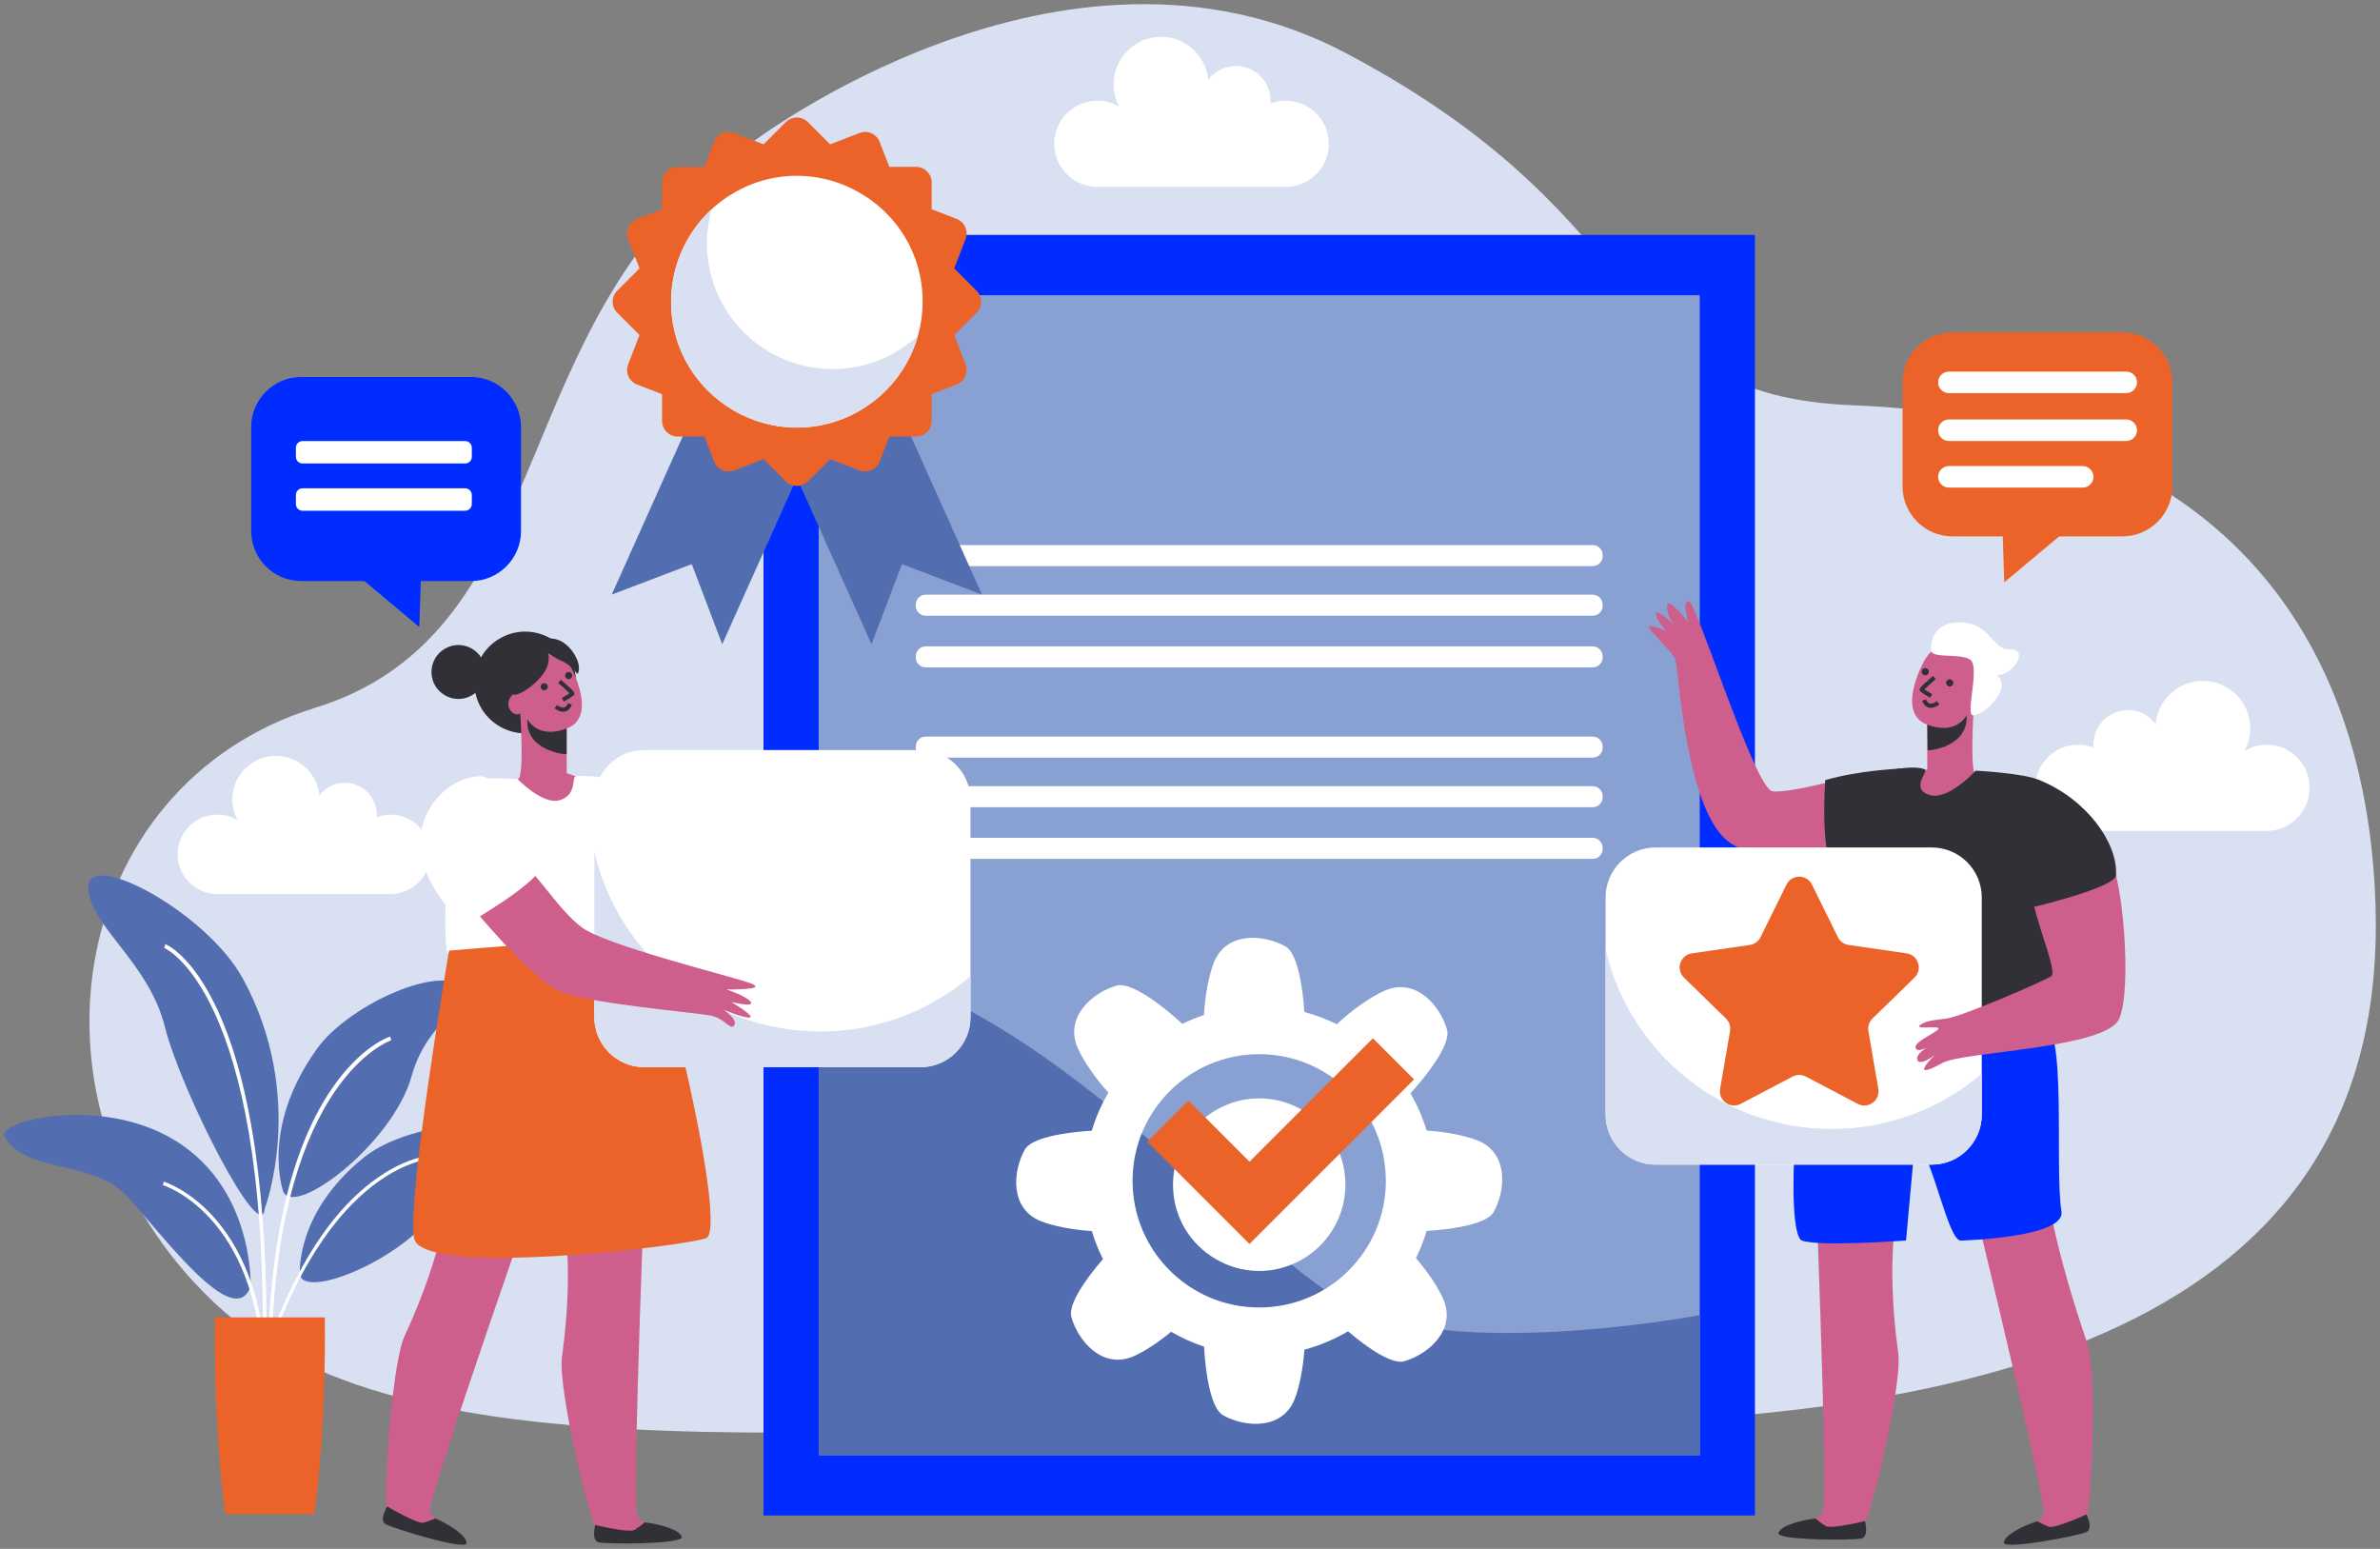 <?xml version="1.0" encoding="UTF-8"?> <svg xmlns="http://www.w3.org/2000/svg" viewBox="6457.404 5054.866 572.723 372.701"><rect x="6457.404" y="5054.866" width="572.723" height="372.701" fill="#808080" stroke="none"/> <path fill="#CE5F8C" fill-opacity="1" stroke="" stroke-opacity="1" stroke-width="1" fill-rule="evenodd" id="tSvg11b8b3c7025" d="M 6931.737 5220.547 C 6931.737 5220.547 6933.794 5217.073 6934.949 5219.796 C 6936.104 5222.519 6933.469 5224.221 6932.236 5223.596 C 6931.002 5222.97 6931.047 5221.486 6931.737 5220.547Z"></path> <path fill="#CE5F8C" fill-opacity="1" stroke="" stroke-opacity="1" stroke-width="1" fill-rule="evenodd" id="tSvg14f89d1cfe2" d="M 6673.179 5263.496 C 6673.179 5256.495 6667.503 5250.819 6660.502 5250.819 C 6653.501 5250.819 6647.825 5256.495 6647.825 5263.496 C 6647.825 5256.495 6642.149 5250.819 6635.148 5250.819 C 6628.147 5250.819 6622.471 5256.495 6622.471 5263.496 C 6622.471 5263.987 6622.506 5264.47 6622.56 5264.947 C 6624.152 5284.133 6647.825 5296.167 6647.825 5296.167 C 6674.333 5279.307 6673.179 5263.496 6673.179 5263.496Z"></path> <path fill="#D9E0F2" fill-opacity="1" stroke="" stroke-opacity="1" stroke-width="1" fill-rule="evenodd" id="tSvgd70b781827" d="M 6637.479 5089.797 C 6637.479 5089.797 6713.018 5031.496 6781.456 5067.737 C 6859.76 5109.202 6843.265 5150.036 6903.586 5152.401 C 6986.759 5155.663 7026.742 5202.987 7029.042 5272.451 C 7032.236 5368.911 6945.067 5399.905 6809.217 5397.434 C 6673.367 5394.963 6558.253 5414.847 6509.005 5368.367 C 6459.757 5321.887 6473.191 5243.714 6533.227 5225.182 C 6593.263 5206.65 6577.7 5130.341 6637.479 5089.797Z"></path> <path fill="#002cff" fill-opacity="1" stroke="" stroke-opacity="1" stroke-width="1" fill-rule="evenodd" id="tSvg15557541b1d" d="M 6641.133 5111.388 C 6879.709 5111.388 6879.709 5111.388 6879.709 5111.388 C 6879.709 5111.388 6879.709 5419.526 6879.709 5419.526 C 6879.709 5419.526 6641.133 5419.526 6641.133 5419.526C 6641.133 5419.526 6641.133 5111.388 6641.133 5111.388 Z"></path> <path fill="#88A0D2" fill-opacity="1" stroke="" stroke-opacity="1" stroke-width="1" fill-rule="evenodd" id="tSvg7e8f05b1af" d="M 6654.411 5125.893 C 6866.43 5125.893 6866.43 5125.893 6866.43 5125.893 C 6866.43 5125.893 6866.43 5405.021 6866.43 5405.021 C 6866.43 5405.021 6654.411 5405.021 6654.411 5405.021C 6654.411 5405.021 6654.411 5125.893 6654.411 5125.893 Z"></path> <path fill="#FFFFFF" fill-opacity="1" stroke="" stroke-opacity="1" stroke-width="1" fill-rule="evenodd" id="tSvg5d9c265fc" d="M 6840.669 5191.093 C 6680.173 5191.093 6680.173 5191.093 6680.173 5191.093 C 6678.853 5191.093 6677.774 5190.013 6677.774 5188.694 C 6677.774 5188.421 6677.774 5188.421 6677.774 5188.421 C 6677.774 5187.101 6678.854 5186.022 6680.173 5186.022 C 6840.669 5186.022 6840.669 5186.022 6840.669 5186.022 C 6841.989 5186.022 6843.068 5187.102 6843.068 5188.421 C 6843.068 5188.694 6843.068 5188.694 6843.068 5188.694 C 6843.069 5190.013 6841.989 5191.093 6840.669 5191.093Z"></path> <path fill="#FFFFFF" fill-opacity="1" stroke="" stroke-opacity="1" stroke-width="1" fill-rule="evenodd" id="tSvg30a724ea35" d="M 6840.669 5215.464 C 6680.173 5215.464 6680.173 5215.464 6680.173 5215.464 C 6678.853 5215.464 6677.774 5214.384 6677.774 5213.065 C 6677.774 5212.792 6677.774 5212.792 6677.774 5212.792 C 6677.774 5211.472 6678.854 5210.393 6680.173 5210.393 C 6840.669 5210.393 6840.669 5210.393 6840.669 5210.393 C 6841.989 5210.393 6843.068 5211.473 6843.068 5212.792 C 6843.068 5213.065 6843.068 5213.065 6843.068 5213.065 C 6843.069 5214.384 6841.989 5215.464 6840.669 5215.464Z"></path> <path fill="#FFFFFF" fill-opacity="1" stroke="" stroke-opacity="1" stroke-width="1" fill-rule="evenodd" id="tSvg148ac299763" d="M 6840.669 5203.025 C 6680.173 5203.025 6680.173 5203.025 6680.173 5203.025 C 6678.853 5203.025 6677.774 5201.945 6677.774 5200.626 C 6677.774 5200.353 6677.774 5200.353 6677.774 5200.353 C 6677.774 5199.033 6678.854 5197.954 6680.173 5197.954 C 6840.669 5197.954 6840.669 5197.954 6840.669 5197.954 C 6841.989 5197.954 6843.068 5199.034 6843.068 5200.353 C 6843.068 5200.626 6843.068 5200.626 6843.068 5200.626 C 6843.069 5201.945 6841.989 5203.025 6840.669 5203.025Z"></path> <path fill="#FFFFFF" fill-opacity="1" stroke="" stroke-opacity="1" stroke-width="1" fill-rule="evenodd" id="tSvg12ce43059db" d="M 6840.669 5237.169 C 6680.173 5237.169 6680.173 5237.169 6680.173 5237.169 C 6678.853 5237.169 6677.774 5236.089 6677.774 5234.77 C 6677.774 5234.497 6677.774 5234.497 6677.774 5234.497 C 6677.774 5233.177 6678.854 5232.098 6680.173 5232.098 C 6840.669 5232.098 6840.669 5232.098 6840.669 5232.098 C 6841.989 5232.098 6843.068 5233.178 6843.068 5234.497 C 6843.068 5234.77 6843.068 5234.77 6843.068 5234.77 C 6843.069 5236.09 6841.989 5237.169 6840.669 5237.169Z"></path> <path fill="#FFFFFF" fill-opacity="1" stroke="" stroke-opacity="1" stroke-width="1" fill-rule="evenodd" id="tSvg7edd46ebdb" d="M 6840.669 5261.54 C 6680.173 5261.54 6680.173 5261.54 6680.173 5261.54 C 6678.853 5261.54 6677.774 5260.46 6677.774 5259.141 C 6677.774 5258.868 6677.774 5258.868 6677.774 5258.868 C 6677.774 5257.548 6678.854 5256.469 6680.173 5256.469 C 6840.669 5256.469 6840.669 5256.469 6840.669 5256.469 C 6841.989 5256.469 6843.068 5257.549 6843.068 5258.868 C 6843.068 5259.141 6843.068 5259.141 6843.068 5259.141 C 6843.069 5260.46 6841.989 5261.54 6840.669 5261.54Z"></path> <path fill="#FFFFFF" fill-opacity="1" stroke="" stroke-opacity="1" stroke-width="1" fill-rule="evenodd" id="tSvga6eee96b27" d="M 6840.669 5249.101 C 6680.173 5249.101 6680.173 5249.101 6680.173 5249.101 C 6678.853 5249.101 6677.774 5248.021 6677.774 5246.702 C 6677.774 5246.429 6677.774 5246.429 6677.774 5246.429 C 6677.774 5245.109 6678.854 5244.03 6680.173 5244.03 C 6840.669 5244.03 6840.669 5244.03 6840.669 5244.03 C 6841.989 5244.03 6843.068 5245.11 6843.068 5246.429 C 6843.068 5246.702 6843.068 5246.702 6843.068 5246.702 C 6843.069 5248.022 6841.989 5249.101 6840.669 5249.101Z"></path> <path fill="#526DB0" fill-opacity="1" stroke="" stroke-opacity="1" stroke-width="1" fill-rule="evenodd" id="tSvg17e14434f53" d="M 6654.411 5405.021 C 6866.431 5405.021 6866.431 5405.021 6866.431 5405.021 C 6866.431 5405.021 6866.431 5371.33 6866.431 5371.33 C 6866.431 5371.33 6817.345 5380.626 6788.883 5371.863 C 6760.421 5363.1 6715.778 5295.803 6654.412 5284.806 C 6654.412 5405.021 6654.412 5405.021 6654.412 5405.021"></path> <path fill="#FFFFFF" fill-opacity="1" stroke="" stroke-opacity="1" stroke-width="1" fill-rule="evenodd" id="tSvg179efc4d8c9" d="M 6812.974 5329.296 C 6810.053 5328.128 6805.342 5327.196 6800.699 5326.904 C 6799.752 5323.746 6798.441 5320.747 6796.819 5317.949 C 6801.712 5312.586 6806.523 5305.789 6805.624 5302.644 C 6803.944 5296.766 6798.067 5290.049 6790.719 5293.198 C 6787.476 5294.588 6782.845 5297.779 6779.096 5301.324 C 6776.618 5300.093 6774.004 5299.099 6771.279 5298.373 C 6770.846 5291.461 6769.44 5284.087 6766.747 5282.59 C 6761.403 5279.621 6752.497 5279.027 6749.528 5286.449 C 6748.327 5289.451 6747.379 5294.344 6747.118 5299.11 C 6745.326 5299.707 6743.586 5300.416 6741.91 5301.239 C 6736.483 5296.207 6729.375 5291.094 6726.141 5292.018 C 6720.263 5293.698 6713.546 5299.575 6716.694 5306.923 C 6717.991 5309.951 6720.864 5314.175 6724.124 5317.774 C 6722.449 5320.632 6721.1 5323.704 6720.132 5326.942 C 6713.122 5327.346 6705.53 5328.749 6704.008 5331.489 C 6701.039 5336.833 6700.445 5345.739 6707.867 5348.708 C 6710.788 5349.877 6715.497 5350.803 6720.14 5351.092 C 6720.842 5353.433 6721.743 5355.686 6722.822 5357.836 C 6718.378 5362.945 6714.392 5368.912 6715.217 5371.798 C 6716.897 5377.676 6722.774 5384.393 6730.122 5381.244 C 6732.672 5380.151 6736.073 5377.94 6739.236 5375.324 C 6741.723 5376.778 6744.372 5377.982 6747.15 5378.905 C 6747.527 5386.02 6748.931 5393.865 6751.719 5395.414 C 6757.063 5398.383 6765.969 5398.977 6768.938 5391.554 C 6770.077 5388.706 6770.982 5384.155 6771.298 5379.625 C 6775.027 5378.629 6778.551 5377.133 6781.796 5375.213 C 6786.798 5379.492 6792.495 5383.222 6795.294 5382.422 C 6801.172 5380.742 6807.889 5374.865 6804.741 5367.517 C 6803.555 5364.749 6801.046 5360.983 6798.136 5357.604 C 6799.169 5355.515 6800.032 5353.328 6800.71 5351.059 C 6807.72 5350.653 6815.313 5349.251 6816.834 5346.513 C 6819.802 5341.171 6820.396 5332.265 6812.974 5329.296Z M 6760.421 5369.478 C 6743.589 5369.478 6729.944 5355.833 6729.944 5339.001 C 6729.944 5322.169 6743.589 5308.524 6760.421 5308.524 C 6777.253 5308.524 6790.898 5322.169 6790.898 5339.001 C 6790.898 5355.833 6777.253 5369.478 6760.421 5369.478Z"></path> <path fill="#FFFFFF" fill-opacity="1" stroke="" stroke-opacity="1" stroke-width="1" fill-rule="evenodd" id="tSvg11c3af63140" d="M 6739.678 5339.923 C 6739.678 5355.891 6756.964 5365.871 6770.793 5357.887 C 6777.211 5354.181 6781.164 5347.334 6781.164 5339.923 C 6781.164 5323.955 6763.878 5313.975 6750.05 5321.959C 6743.632 5325.664 6739.678 5332.512 6739.678 5339.923 Z"></path> <path fill="#ec6329" fill-opacity="1" stroke="" stroke-opacity="1" stroke-width="1" fill-rule="evenodd" id="tSvg96f64e58ba" d="M 6758.081 5354.198 C 6733.473 5329.591 6733.473 5329.591 6733.473 5329.591 C 6733.473 5329.591 6743.372 5319.691 6743.372 5319.691 C 6743.372 5319.691 6758.081 5334.4 6758.081 5334.4 C 6758.081 5334.4 6787.778 5304.701 6787.778 5304.701 C 6787.778 5304.701 6797.679 5314.602 6797.679 5314.602C 6797.679 5314.602 6758.081 5354.198 6758.081 5354.198 Z"></path> <path fill="#526DB0" fill-opacity="1" stroke="" stroke-opacity="1" stroke-width="1" fill-rule="evenodd" id="tSvg128a175a3a8" d="M 6525.576 5341.589 C 6525.576 5341.589 6519.937 5326.268 6533.754 5307.137 C 6540.99 5297.119 6561.593 5287.595 6568.137 5291.843 C 6574.681 5296.091 6560.88 5297.833 6556.433 5313.87 C 6551.986 5329.907 6528.366 5347.965 6525.576 5341.589Z"></path> <path fill="#526DB0" fill-opacity="1" stroke="" stroke-opacity="1" stroke-width="1" fill-rule="evenodd" id="tSvg134b1912b5f" d="M 6517.709 5364.378 C 6517.709 5364.378 6518.681 5339.621 6497.868 5328.325 C 6480.139 5318.704 6456.606 5324.765 6458.513 5328.325 C 6463.341 5337.334 6479.69 5333.75 6488.034 5342.773 C 6496.378 5351.796 6513.82 5375.618 6517.709 5364.378Z"></path> <path fill="#526DB0" fill-opacity="1" stroke="" stroke-opacity="1" stroke-width="1" fill-rule="evenodd" id="tSvg931cff3593" d="M 6521.104 5345.72 C 6521.104 5345.72 6531.382 5318.802 6515.837 5290.332 C 6507.168 5274.455 6478.756 5259.181 6478.664 5268.257 C 6478.572 5277.333 6493.134 5286.208 6497.051 5301.851 C 6500.969 5317.494 6520.25 5355.118 6521.104 5345.72Z"></path> <path fill="#FFFFFF" fill-opacity="1" stroke="" stroke-opacity="1" stroke-width="1" fill-rule="evenodd" id="tSvg2c8b1fed3d" d="M 6522.786 5377.805 C 6521.926 5377.772 6521.926 5377.772 6521.926 5377.772 C 6522.506 5359.288 6525.646 5333.698 6537.305 5316.759 C 6544.323 5306.562 6551.019 5304.376 6551.3 5304.287 C 6551.536 5305.197 6551.536 5305.197 6551.536 5305.197 C 6551.269 5305.282 6524.776 5314.374 6522.786 5377.805Z"></path> <path fill="#526DB0" fill-opacity="1" stroke="" stroke-opacity="1" stroke-width="1" fill-rule="evenodd" id="tSvg4ec7126bec" d="M 6529.578 5361.506 C 6529.578 5361.506 6528.34 5346.725 6545.063 5333.306 C 6553.82 5326.279 6574.166 5322.914 6578.872 5328.215 C 6583.578 5333.516 6571.069 5331.709 6563.301 5344.681 C 6555.533 5357.653 6530.482 5367.765 6529.578 5361.506Z"></path> <path fill="#FFFFFF" fill-opacity="1" stroke="" stroke-opacity="1" stroke-width="1" fill-rule="evenodd" id="tSvg51a560f75f" d="M 6520.622 5384.448 C 6519.876 5384.214 6519.876 5384.214 6519.876 5384.214 C 6524.44 5369.648 6532.804 5350.046 6546.733 5339.386 C 6555.117 5332.968 6561.462 5332.846 6561.727 5332.844 C 6561.734 5333.625 6561.734 5333.625 6561.734 5333.625 C 6561.481 5333.628 6536.283 5334.463 6520.622 5384.448Z"></path> <path fill="#FFFFFF" fill-opacity="1" stroke="" stroke-opacity="1" stroke-width="1" fill-rule="evenodd" id="tSvge25b0cbfd9" d="M 6521.515 5378.102 C 6520.655 5378.093 6520.655 5378.093 6520.655 5378.093 C 6521.443 5293.579 6497.152 5283.044 6496.907 5282.947 C 6497.196 5282.056 6497.196 5282.056 6497.196 5282.056 C 6497.456 5282.159 6503.635 5284.713 6509.752 5297.899 C 6519.889 5319.756 6521.744 5353.578 6521.515 5378.102Z"></path> <path fill="#FFFFFF" fill-opacity="1" stroke="" stroke-opacity="1" stroke-width="1" fill-rule="evenodd" id="tSvga1f5d6db25" d="M 6520.671 5385.057 C 6519.346 5347.085 6496.823 5340.1 6496.596 5340.034 C 6496.835 5339.208 6496.835 5339.208 6496.835 5339.208 C 6497.068 5339.275 6520.183 5346.394 6521.531 5385.027 C 6520.671 5385.057 6520.671 5385.057 6520.671 5385.057"></path> <path fill="#ec6329" fill-opacity="1" stroke="" stroke-opacity="1" stroke-width="1" fill-rule="evenodd" id="tSvg45db46ebb1" d="M 6535.565 5371.863 C 6526.761 5371.863 6526.761 5371.863 6526.761 5371.863 C 6526.761 5371.863 6517.921 5371.863 6517.921 5371.863 C 6517.921 5371.863 6509.117 5371.863 6509.117 5371.863 C 6509.117 5371.863 6508.586 5396.629 6511.638 5419.183 C 6517.922 5419.183 6517.922 5419.183 6517.922 5419.183 C 6517.922 5419.183 6526.762 5419.183 6526.762 5419.183 C 6526.762 5419.183 6533.046 5419.183 6533.046 5419.183 C 6536.096 5396.628 6535.565 5371.863 6535.565 5371.863Z"></path> <path fill="#FFFFFF" fill-opacity="1" stroke="" stroke-opacity="1" stroke-width="1" fill-rule="evenodd" id="tSvgd391d97338" d="M 7002.823 5234.063 C 7000.895 5234.063 6999.096 5234.599 6997.549 5235.515 C 6998.414 5233.907 6998.906 5232.07 6998.906 5230.116 C 6998.906 5223.812 6993.796 5218.702 6987.492 5218.702 C 6981.551 5218.702 6976.675 5223.241 6976.132 5229.04 C 6974.609 5227.027 6972.202 5225.721 6969.483 5225.721 C 6964.876 5225.721 6961.142 5229.456 6961.142 5234.062 C 6961.142 5234.293 6961.158 5234.52 6961.177 5234.747 C 6960.032 5234.311 6958.795 5234.062 6957.497 5234.062 C 6951.77 5234.062 6947.127 5238.705 6947.127 5244.432 C 6947.127 5250.159 6951.77 5254.802 6957.497 5254.802 C 7002.823 5254.802 7002.823 5254.802 7002.823 5254.802 C 7008.55 5254.802 7013.193 5250.159 7013.193 5244.432 C 7013.194 5238.706 7008.551 5234.063 7002.823 5234.063Z"></path> <path fill="#FFFFFF" fill-opacity="1" stroke="" stroke-opacity="1" stroke-width="1" fill-rule="evenodd" id="tSvg9f375d87a1" d="M 6551.411 5250.888 C 6550.217 5250.888 6549.078 5251.117 6548.024 5251.518 C 6548.041 5251.31 6548.056 5251.101 6548.056 5250.888 C 6548.056 5246.649 6544.62 5243.212 6540.38 5243.212 C 6537.878 5243.212 6535.663 5244.414 6534.262 5246.266 C 6533.762 5240.93 6529.275 5236.753 6523.809 5236.753 C 6518.008 5236.753 6513.306 5241.455 6513.306 5247.256 C 6513.306 5249.053 6513.759 5250.744 6514.555 5252.224 C 6513.132 5251.38 6511.477 5250.888 6509.702 5250.888 C 6504.432 5250.888 6500.159 5255.16 6500.159 5260.431 C 6500.159 5265.702 6504.431 5269.974 6509.702 5269.974 C 6551.41 5269.974 6551.41 5269.974 6551.41 5269.974 C 6556.68 5269.974 6560.953 5265.702 6560.953 5260.431 C 6560.953 5255.16 6556.682 5250.888 6551.411 5250.888Z"></path> <path fill="#FFFFFF" fill-opacity="1" stroke="" stroke-opacity="1" stroke-width="1" fill-rule="evenodd" id="tSvg11279730495" d="M 6766.796 5079.092 C 6765.498 5079.092 6764.261 5079.341 6763.116 5079.777 C 6763.134 5079.551 6763.151 5079.324 6763.151 5079.092 C 6763.151 5074.485 6759.416 5070.751 6754.81 5070.751 C 6752.091 5070.751 6749.684 5072.057 6748.161 5074.07 C 6747.618 5068.271 6742.742 5063.732 6736.801 5063.732 C 6730.497 5063.732 6725.387 5068.842 6725.387 5075.146 C 6725.387 5077.099 6725.88 5078.937 6726.744 5080.545 C 6725.197 5079.628 6723.398 5079.093 6721.47 5079.093 C 6715.743 5079.093 6711.1 5083.736 6711.1 5089.463 C 6711.1 5095.19 6715.743 5099.833 6721.47 5099.833 C 6766.796 5099.833 6766.796 5099.833 6766.796 5099.833 C 6772.523 5099.833 6777.166 5095.19 6777.166 5089.463 C 6777.166 5083.735 6772.523 5079.092 6766.796 5079.092Z"></path> <path fill="#002cff" fill-opacity="1" stroke="" stroke-opacity="1" stroke-width="1" fill-rule="evenodd" id="tSvg1e3bde8122" d="M 6570.774 5194.681 C 6529.851 5194.681 6529.851 5194.681 6529.851 5194.681 C 6523.251 5194.681 6517.851 5189.281 6517.851 5182.681 C 6517.851 5157.587 6517.851 5157.587 6517.851 5157.587 C 6517.851 5150.987 6523.251 5145.587 6529.851 5145.587 C 6570.774 5145.587 6570.774 5145.587 6570.774 5145.587 C 6577.374 5145.587 6582.774 5150.987 6582.774 5157.587 C 6582.774 5182.681 6582.774 5182.681 6582.774 5182.681 C 6582.774 5189.281 6577.374 5194.681 6570.774 5194.681Z"></path> <path fill="#002cff" fill-opacity="1" stroke="" stroke-opacity="1" stroke-width="1" fill-rule="evenodd" id="tSvg4c3a8624b1" d="M 6558.89 5187.605 C 6558.304 5205.738 6558.304 5205.738 6558.304 5205.738 C 6558.304 5205.738 6539.285 5189.816 6539.285 5189.816C 6539.285 5189.816 6558.89 5187.605 6558.89 5187.605 Z"></path> <path fill="#FFFFFF" fill-opacity="1" stroke="" stroke-opacity="1" stroke-width="1" fill-rule="evenodd" id="tSvg180b6e46a16" d="M 6569.341 5166.392 C 6530.207 5166.392 6530.207 5166.392 6530.207 5166.392 C 6529.327 5166.392 6528.607 5165.672 6528.607 5164.792 C 6528.607 5162.594 6528.607 5162.594 6528.607 5162.594 C 6528.607 5161.714 6529.327 5160.994 6530.207 5160.994 C 6569.341 5160.994 6569.341 5160.994 6569.341 5160.994 C 6570.221 5160.994 6570.941 5161.714 6570.941 5162.594 C 6570.941 5164.792 6570.941 5164.792 6570.941 5164.792 C 6570.941 5165.671 6570.221 5166.392 6569.341 5166.392Z"></path> <path fill="#FFFFFF" fill-opacity="1" stroke="" stroke-opacity="1" stroke-width="1" fill-rule="evenodd" id="tSvg8231d72eb6" d="M 6569.341 5177.76 C 6530.207 5177.76 6530.207 5177.76 6530.207 5177.76 C 6529.327 5177.76 6528.607 5177.04 6528.607 5176.16 C 6528.607 5173.962 6528.607 5173.962 6528.607 5173.962 C 6528.607 5173.082 6529.327 5172.362 6530.207 5172.362 C 6569.341 5172.362 6569.341 5172.362 6569.341 5172.362 C 6570.221 5172.362 6570.941 5173.082 6570.941 5173.962 C 6570.941 5176.16 6570.941 5176.16 6570.941 5176.16 C 6570.941 5177.04 6570.221 5177.76 6569.341 5177.76Z"></path> <path fill="#ec6329" fill-opacity="1" stroke="" stroke-opacity="1" stroke-width="1" fill-rule="evenodd" id="tSvg7725782161" d="M 6927.237 5183.934 C 6968.16 5183.934 6968.16 5183.934 6968.16 5183.934 C 6974.76 5183.934 6980.16 5178.534 6980.16 5171.934 C 6980.16 5146.84 6980.16 5146.84 6980.16 5146.84 C 6980.16 5140.24 6974.76 5134.84 6968.16 5134.84 C 6927.237 5134.84 6927.237 5134.84 6927.237 5134.84 C 6920.637 5134.84 6915.237 5140.24 6915.237 5146.84 C 6915.237 5171.934 6915.237 5171.934 6915.237 5171.934 C 6915.237 5178.534 6920.637 5183.934 6927.237 5183.934Z"></path> <path fill="#ec6329" fill-opacity="1" stroke="" stroke-opacity="1" stroke-width="1" fill-rule="evenodd" id="tSvg64582696e0" d="M 6939.12 5176.858 C 6939.707 5194.991 6939.707 5194.991 6939.707 5194.991 C 6939.707 5194.991 6958.725 5179.069 6958.725 5179.069C 6958.725 5179.069 6939.12 5176.858 6939.12 5176.858 Z"></path> <path fill="#FFFFFF" fill-opacity="1" stroke="" stroke-opacity="1" stroke-width="1" fill-rule="evenodd" id="tSvg90aba96336" d="M 6969.066 5149.463 C 6926.383 5149.463 6926.383 5149.463 6926.383 5149.463 C 6924.959 5149.463 6923.793 5148.298 6923.793 5146.873 C 6923.793 5146.873 6923.793 5146.873 6923.793 5146.873 C 6923.793 5145.449 6924.959 5144.283 6926.383 5144.283 C 6969.066 5144.283 6969.066 5144.283 6969.066 5144.283 C 6970.49 5144.283 6971.656 5145.448 6971.656 5146.873 C 6971.656 5146.873 6971.656 5146.873 6971.656 5146.873 C 6971.656 5148.298 6970.49 5149.463 6969.066 5149.463Z"></path> <path fill="#FFFFFF" fill-opacity="1" stroke="" stroke-opacity="1" stroke-width="1" fill-rule="evenodd" id="tSvgcada538348" d="M 6969.066 5160.977 C 6926.383 5160.977 6926.383 5160.977 6926.383 5160.977 C 6924.959 5160.977 6923.793 5159.812 6923.793 5158.387 C 6923.793 5158.387 6923.793 5158.387 6923.793 5158.387 C 6923.793 5156.963 6924.959 5155.797 6926.383 5155.797 C 6969.066 5155.797 6969.066 5155.797 6969.066 5155.797 C 6970.49 5155.797 6971.656 5156.962 6971.656 5158.387 C 6971.656 5158.387 6971.656 5158.387 6971.656 5158.387 C 6971.656 5159.812 6970.49 5160.977 6969.066 5160.977Z"></path> <path fill="#FFFFFF" fill-opacity="1" stroke="" stroke-opacity="1" stroke-width="1" fill-rule="evenodd" id="tSvg12551901b63" d="M 6958.59 5172.193 C 6926.383 5172.193 6926.383 5172.193 6926.383 5172.193 C 6924.959 5172.193 6923.793 5171.028 6923.793 5169.603 C 6923.793 5169.603 6923.793 5169.603 6923.793 5169.603 C 6923.793 5168.179 6924.959 5167.013 6926.383 5167.013 C 6958.59 5167.013 6958.59 5167.013 6958.59 5167.013 C 6960.014 5167.013 6961.18 5168.178 6961.18 5169.603 C 6961.18 5169.603 6961.18 5169.603 6961.18 5169.603 C 6961.18 5171.028 6960.015 5172.193 6958.59 5172.193Z"></path> <path fill="#CE5F8C" fill-opacity="1" stroke="" stroke-opacity="1" stroke-width="1" fill-rule="evenodd" id="tSvgd25ba13747" d="M 6893.783 5325.879 C 6893.783 5325.879 6897.534 5416.379 6896.034 5418.879 C 6894.534 5421.379 6885.534 5422.379 6890.534 5423.379 C 6895.534 5424.379 6903.867 5422.273 6905.367 5422.773 C 6906.867 5423.273 6915.25 5388.241 6914.204 5380.55 C 6912.803 5370.25 6910.634 5347.879 6917.833 5333.379 C 6925.034 5318.879 6893.783 5325.879 6893.783 5325.879Z"></path> <path fill="#313037" fill-opacity="1" stroke="" stroke-opacity="1" stroke-width="1" fill-rule="evenodd" id="tSvg13bda6f8caa" d="M 6906.19 5420.879 C 6906.19 5420.879 6898.034 5422.879 6896.7 5422.046 C 6895.367 5421.213 6894.305 5420.258 6894.305 5420.258 C 6891.2 5420.546 6885.867 5421.917 6885.367 5423.732 C 6884.867 5425.547 6903.563 5425.547 6905.382 5425.047 C 6907.201 5424.547 6906.19 5420.879 6906.19 5420.879Z"></path> <path fill="#CE5F8C" fill-opacity="1" stroke="" stroke-opacity="1" stroke-width="1" fill-rule="evenodd" id="tSvg6049bc8ad0" d="M 6927.445 5324.19 C 6927.445 5324.19 6950.149 5416.495 6949.152 5419.234 C 6948.155 5421.973 6939.509 5424.667 6944.608 5424.698 C 6949.707 5424.729 6957.488 5421.077 6959.055 5421.282 C 6960.623 5421.488 6962.192 5385.501 6959.703 5378.149 C 6956.369 5368.303 6945.616 5336.233 6949.928 5320.629 C 6954.239 5305.025 6927.445 5324.19 6927.445 5324.19Z"></path> <path fill="#313037" fill-opacity="1" stroke="" stroke-opacity="1" stroke-width="1" fill-rule="evenodd" id="tSvg18491ab78ec" d="M 6959.503 5419.267 C 6959.503 5419.267 6951.876 5422.781 6950.408 5422.217 C 6948.941 5421.652 6947.716 5420.917 6947.716 5420.917 C 6944.723 5421.79 6939.748 5424.15 6939.602 5426.027 C 6939.456 5427.904 6957.811 5424.349 6959.501 5423.512 C 6961.191 5422.675 6959.503 5419.267 6959.503 5419.267Z"></path> <path fill="#002cff" fill-opacity="1" stroke="" stroke-opacity="1" stroke-width="1" fill-rule="evenodd" id="tSvgd072411f9f" d="M 6929.269 5353.379 C 6929.269 5353.379 6954.472 5352.721 6953.473 5346.379 C 6951.741 5335.379 6954.976 5301.418 6948.743 5300.217 C 6942.511 5299.017 6899.033 5297.873 6895.845 5300.217 C 6889.504 5304.879 6886.802 5351.865 6891.025 5353.379 C 6895.248 5354.893 6916.072 5353.368 6916.072 5353.368 C 6918.311 5328.679 6918.311 5328.679 6918.311 5328.679 C 6922.852 5334.369 6926.185 5353.447 6929.269 5353.379Z"></path> <path fill="#CE5F8C" fill-opacity="1" stroke="" stroke-opacity="1" stroke-width="1" fill-rule="evenodd" id="tSvgce95e9505b" d="M 6932.394 5224.969 C 6932.394 5224.969 6931.267 5241.386 6932.983 5241.386 C 6934.699 5241.386 6929.154 5256.585 6922.383 5254.34 C 6915.612 5252.095 6912.607 5243.31 6915.227 5242.187 C 6917.847 5241.064 6921.171 5240.004 6921.171 5240.004 C 6921.226 5235.398 6921.171 5225.668 6921.171 5225.668 C 6932.394 5224.969 6932.394 5224.969 6932.394 5224.969"></path> <path fill="#CE5F8C" fill-opacity="1" stroke="" stroke-opacity="1" stroke-width="1" fill-rule="evenodd" id="tSvg6034da6db3" d="M 6920.538 5213.695 C 6920.538 5213.695 6912.356 5228.111 6922.98 5229.685 C 6933.604 5231.259 6935.982 5216.004 6931.42 5211.773 C 6924.949 5205.77 6920.538 5213.695 6920.538 5213.695Z"></path> <path fill="#313037" fill-opacity="1" stroke="" stroke-opacity="1" stroke-width="1" fill-rule="evenodd" id="tSvg570272be0a" d="M 6932.832 5240.307 C 6932.832 5240.307 6926.159 5247.675 6921.595 5246.129 C 6917.031 5244.583 6921.546 5240.43 6920.594 5240.003 C 6917.271 5238.512 6906.297 5241.093 6904.003 5243.449 C 6901.709 5245.805 6896.171 5304.834 6898.618 5305.221 C 6901.065 5305.608 6932.677 5306.879 6950.6 5301.97 C 6952.885 5301.344 6951.872 5244.259 6948.201 5242.584 C 6944.531 5240.909 6932.832 5240.307 6932.832 5240.307Z"></path> <path fill="#313037" fill-opacity="1" stroke="" stroke-opacity="1" stroke-width="1" fill-rule="evenodd" id="tSvgaff7d4742d" d="M 6925.727 5219.183 C 6925.727 5219.844 6926.443 5220.257 6927.016 5219.927 C 6927.282 5219.773 6927.445 5219.49 6927.445 5219.183 C 6927.445 5218.522 6926.729 5218.108 6926.157 5218.439C 6925.891 5218.592 6925.727 5218.876 6925.727 5219.183 Z"></path> <path fill="#313037" fill-opacity="1" stroke="" stroke-opacity="1" stroke-width="1" fill-rule="evenodd" id="tSvg2f9a78a530" d="M 6919.845 5216.487 C 6919.845 5217.148 6920.561 5217.561 6921.134 5217.231 C 6921.4 5217.077 6921.563 5216.794 6921.563 5216.487 C 6921.563 5215.826 6920.847 5215.412 6920.275 5215.743C 6920.009 5215.896 6919.845 5216.18 6919.845 5216.487 Z"></path> <path fill="#313037" fill-opacity="1" stroke="" stroke-opacity="1" stroke-width="1" fill-rule="evenodd" id="tSvg4cfd304293" d="M 6922.034 5225.188 C 6921.868 5225.188 6921.7 5225.169 6921.531 5225.125 C 6920.822 5224.942 6920.287 5224.389 6919.94 5223.482 C 6920.874 5223.125 6920.874 5223.125 6920.874 5223.125 C 6921.099 5223.712 6921.404 5224.06 6921.781 5224.157 C 6922.411 5224.318 6923.233 5223.787 6923.47 5223.589 C 6924.115 5224.354 6924.115 5224.354 6924.115 5224.354 C 6924.07 5224.392 6923.111 5225.188 6922.034 5225.188Z"></path> <path fill="#313037" fill-opacity="1" stroke="" stroke-opacity="1" stroke-width="1" fill-rule="evenodd" id="tSvg8d2c20d19d" d="M 6921.85 5222.757 C 6919.627 5221.467 6919.477 5221.21 6919.413 5221.1 C 6919.196 5220.728 6919.054 5220.483 6922.581 5217.513 C 6923.226 5218.278 6923.226 5218.278 6923.226 5218.278 C 6922.168 5219.169 6920.969 5220.245 6920.497 5220.755 C 6920.879 5221.01 6921.667 5221.495 6922.352 5221.892 C 6921.85 5222.757 6921.85 5222.757 6921.85 5222.757"></path> <path fill="#313037" fill-opacity="1" stroke="" stroke-opacity="1" stroke-width="1" fill-rule="evenodd" id="tSvg68c9094eb1" d="M 6930.648 5226.978 C 6930.648 5226.978 6928.279 5231.912 6921.187 5229.239 C 6921.272 5235.389 6921.272 5235.389 6921.272 5235.389 C 6921.827 5235.514 6931.098 5234.548 6930.648 5226.978Z"></path> <path fill="#FFFFFF" fill-opacity="1" stroke="" stroke-opacity="1" stroke-width="1" fill-rule="evenodd" id="tSvg1660515aa1b" d="M 6922.101 5211.129 C 6922.101 5211.129 6921.481 5204.629 6928.981 5204.629 C 6936.481 5204.629 6936.606 5211.254 6941.106 5211.129 C 6945.606 5211.004 6942.351 5217.034 6937.981 5217.346 C 6937.981 5217.346 6939.981 5218.879 6938.606 5221.629 C 6937.231 5224.379 6934.442 5226.702 6932.274 5226.978 C 6930.106 5227.254 6934.068 5215.168 6931.443 5213.543 C 6928.818 5211.918 6921.795 5213.539 6922.101 5211.129Z"></path> <path fill="#CE5F8C" fill-opacity="1" stroke="" stroke-opacity="1" stroke-width="1" fill-rule="evenodd" id="tSvg529a2a35f9" d="M 6903.765 5241.44 C 6903.765 5241.44 6888.264 5245.785 6883.973 5245.281 C 6879.681 5244.776 6865.661 5199.748 6863.819 5199.53 C 6861.977 5199.312 6863.729 5204.718 6863.729 5204.718 C 6863.729 5204.718 6858.642 5197.964 6858.593 5200.758 C 6858.544 5203.552 6860.58 5205.523 6860.58 5205.523 C 6860.58 5205.523 6855.292 5200.472 6855.898 5202.747 C 6856.504 5205.022 6858.489 5206.777 6858.489 5206.777 C 6858.489 5206.777 6853.501 5204.54 6854.335 5206.06 C 6855.169 5207.58 6860.041 5211.804 6860.651 5213.83 C 6861.261 5215.856 6863.051 5248.968 6873.016 5257.131 C 6882.981 5265.294 6907.524 5256.655 6906.569 5256.639 C 6905.614 5256.623 6903.765 5241.44 6903.765 5241.44Z"></path> <path fill="#313037" fill-opacity="1" stroke="" stroke-opacity="1" stroke-width="1" fill-rule="evenodd" id="tSvgf7fcc5583c" d="M 6896.622 5242.584 C 6896.622 5242.584 6895.234 5262.879 6899.234 5263.379 C 6903.234 5263.879 6914.287 5260.64 6914.287 5260.64 C 6914.287 5260.64 6915.919 5239.609 6914.87 5239.767 C 6913.823 5239.925 6904.916 5240.189 6896.622 5242.584Z"></path> <path fill="#FFFFFF" fill-opacity="1" stroke="" stroke-opacity="1" stroke-width="1" fill-rule="evenodd" id="tSvg176bbc78f5d" d="M 6922.294 5335.105 C 6855.779 5335.105 6855.779 5335.105 6855.779 5335.105 C 6849.179 5335.105 6843.779 5329.705 6843.779 5323.105 C 6843.779 5270.791 6843.779 5270.791 6843.779 5270.791 C 6843.779 5264.191 6849.179 5258.791 6855.779 5258.791 C 6922.294 5258.791 6922.294 5258.791 6922.294 5258.791 C 6928.894 5258.791 6934.294 5264.191 6934.294 5270.791 C 6934.294 5323.105 6934.294 5323.105 6934.294 5323.105 C 6934.294 5329.705 6928.894 5335.105 6922.294 5335.105Z"></path> <path fill="#D9E0F2" fill-opacity="1" stroke="" stroke-opacity="1" stroke-width="1" fill-rule="evenodd" id="tSvg171265b5e5a" d="M 6843.779 5283.279 C 6843.779 5323.105 6843.779 5323.105 6843.779 5323.105 C 6843.779 5329.705 6849.179 5335.105 6855.779 5335.105 C 6922.294 5335.105 6922.294 5335.105 6922.294 5335.105 C 6928.894 5335.105 6934.294 5329.705 6934.294 5323.105 C 6934.294 5313.238 6934.294 5313.238 6934.294 5313.238 C 6924.555 5321.52 6911.946 5326.527 6898.161 5326.527 C 6871.657 5326.528 6849.484 5308.05 6843.779 5283.279Z"></path> <path fill="#CE5F8C" fill-opacity="1" stroke="" stroke-opacity="1" stroke-width="1" fill-rule="evenodd" id="tSvgaa1ef80b9" d="M 6946.845 5266.954 C 6946.845 5266.954 6961.289 5256.624 6964.734 5260.64 C 6968.179 5264.657 6970.575 5292.948 6967.332 5300.072 C 6964.089 5307.196 6929.788 5307.909 6924.911 5310.605 C 6916.108 5315.471 6922.982 5308.718 6922.982 5308.718 C 6922.982 5308.718 6919.397 5311.555 6918.801 5309.909 C 6918.205 5308.263 6922.136 5306.367 6922.136 5306.367 C 6922.136 5306.367 6918.742 5308.562 6918.347 5306.944 C 6917.952 5305.326 6925.233 5302.616 6923.679 5302.151 C 6922.662 5301.847 6918.252 5302.522 6919.443 5301.549 C 6920.634 5300.576 6922.288 5300.365 6925.771 5299.967 C 6929.254 5299.57 6949.17 5291.021 6951.046 5289.726 C 6952.924 5288.433 6943.971 5269.338 6946.845 5266.954Z"></path> <path fill="#313037" fill-opacity="1" stroke="" stroke-opacity="1" stroke-width="1" fill-rule="evenodd" id="tSvg169fdc0e530" d="M 6945.191 5273.497 C 6945.191 5273.497 6966.421 5268.594 6966.604 5265.457 C 6967.051 5257.759 6959.668 5247.289 6948.201 5242.584 C 6948.201 5242.584 6940.797 5258.055 6945.191 5273.497Z"></path> <path fill="#ec6329" fill-opacity="1" stroke="" stroke-opacity="1" stroke-width="1" fill-rule="evenodd" id="tSvg132e96a404b" d="M 6893.435 5267.725 C 6899.677 5280.372 6899.677 5280.372 6899.677 5280.372 C 6900.175 5281.381 6901.138 5282.081 6902.251 5282.242 C 6916.208 5284.27 6916.208 5284.27 6916.208 5284.27 C 6919.012 5284.678 6920.132 5288.124 6918.103 5290.102 C 6908.003 5299.947 6908.003 5299.947 6908.003 5299.947 C 6907.197 5300.732 6906.829 5301.864 6907.02 5302.973 C 6909.404 5316.874 6909.404 5316.874 6909.404 5316.874 C 6909.883 5319.667 6906.951 5321.797 6904.443 5320.478 C 6891.959 5313.915 6891.959 5313.915 6891.959 5313.915 C 6890.963 5313.391 6889.773 5313.391 6888.777 5313.915 C 6876.293 5320.478 6876.293 5320.478 6876.293 5320.478 C 6873.785 5321.797 6870.853 5319.667 6871.332 5316.874 C 6873.716 5302.973 6873.716 5302.973 6873.716 5302.973 C 6873.906 5301.864 6873.539 5300.732 6872.733 5299.947 C 6862.633 5290.102 6862.633 5290.102 6862.633 5290.102 C 6860.604 5288.124 6861.724 5284.678 6864.528 5284.27 C 6878.485 5282.242 6878.485 5282.242 6878.485 5282.242 C 6879.599 5282.08 6880.561 5281.381 6881.059 5280.372 C 6887.301 5267.725 6887.301 5267.725 6887.301 5267.725 C 6888.558 5265.184 6892.181 5265.184 6893.435 5267.725Z"></path> <path fill="#526DB0" fill-opacity="1" stroke="" stroke-opacity="1" stroke-width="1" fill-rule="evenodd" id="tSvg16231b7b8c3" d="M 6631.195 5138.703 C 6616.543 5171.35 6616.543 5171.35 6616.543 5171.35 C 6616.543 5171.35 6610.576 5184.645 6610.576 5184.645 C 6610.576 5184.645 6604.609 5197.94 6604.609 5197.94 C 6604.609 5197.94 6623.871 5190.612 6623.871 5190.612 C 6623.871 5190.612 6631.199 5209.874 6631.199 5209.874 C 6631.199 5209.874 6637.166 5196.579 6637.166 5196.579 C 6637.166 5196.579 6643.133 5183.284 6643.133 5183.284 C 6643.133 5183.284 6657.785 5150.637 6657.785 5150.637C 6657.785 5150.637 6631.195 5138.703 6631.195 5138.703 Z"></path> <path fill="#526DB0" fill-opacity="1" stroke="" stroke-opacity="1" stroke-width="1" fill-rule="evenodd" id="tSvg5eba3b4577" d="M 6667.127 5138.703 C 6681.779 5171.35 6681.779 5171.35 6681.779 5171.35 C 6681.779 5171.35 6687.746 5184.645 6687.746 5184.645 C 6687.746 5184.645 6693.712 5197.94 6693.712 5197.94 C 6693.712 5197.94 6674.451 5190.612 6674.451 5190.612 C 6674.451 5190.612 6667.122 5209.874 6667.122 5209.874 C 6667.122 5209.874 6661.155 5196.579 6661.155 5196.579 C 6661.155 5196.579 6655.189 5183.284 6655.189 5183.284 C 6655.189 5183.284 6640.537 5150.637 6640.537 5150.637C 6640.537 5150.637 6667.127 5138.703 6667.127 5138.703 Z"></path> <path fill="#ec6329" fill-opacity="1" stroke="" stroke-opacity="1" stroke-width="1" fill-rule="evenodd" id="tSvg4e9f4e9c4d" d="M 6646.516 5170.7 C 6605.926 5130.11 6605.926 5130.11 6605.926 5130.11 C 6604.472 5128.656 6604.472 5126.276 6605.926 5124.821 C 6646.516 5084.231 6646.516 5084.231 6646.516 5084.231 C 6647.97 5082.777 6650.35 5082.777 6651.805 5084.231 C 6692.395 5124.821 6692.395 5124.821 6692.395 5124.821 C 6693.849 5126.275 6693.849 5128.655 6692.395 5130.11 C 6651.805 5170.7 6651.805 5170.7 6651.805 5170.7 C 6650.351 5172.154 6647.971 5172.154 6646.516 5170.7Z"></path> <path fill="#ec6329" fill-opacity="1" stroke="" stroke-opacity="1" stroke-width="1" fill-rule="evenodd" id="tSvg707e1ad87c" d="M 6664.251 5168.067 C 6610.701 5147.391 6610.701 5147.391 6610.701 5147.391 C 6608.782 5146.65 6607.818 5144.474 6608.559 5142.555 C 6629.235 5089.005 6629.235 5089.005 6629.235 5089.005 C 6629.976 5087.086 6632.152 5086.122 6634.071 5086.863 C 6687.621 5107.539 6687.621 5107.539 6687.621 5107.539 C 6689.54 5108.28 6690.504 5110.456 6689.763 5112.375 C 6669.087 5165.925 6669.087 5165.925 6669.087 5165.925 C 6668.346 5167.844 6666.17 5168.808 6664.251 5168.067Z"></path> <path fill="#ec6329" fill-opacity="1" stroke="" stroke-opacity="1" stroke-width="1" fill-rule="evenodd" id="tSvge6de3bbdf8" d="M 6634.071 5168.067 C 6687.621 5147.391 6687.621 5147.391 6687.621 5147.391 C 6689.54 5146.65 6690.504 5144.474 6689.763 5142.555 C 6669.087 5089.005 6669.087 5089.005 6669.087 5089.005 C 6668.346 5087.086 6666.17 5086.122 6664.251 5086.863 C 6610.701 5107.539 6610.701 5107.539 6610.701 5107.539 C 6608.782 5108.28 6607.818 5110.456 6608.559 5112.375 C 6629.235 5165.925 6629.235 5165.925 6629.235 5165.925 C 6629.976 5167.844 6632.152 5168.808 6634.071 5168.067Z"></path> <path fill="#ec6329" fill-opacity="1" stroke="" stroke-opacity="1" stroke-width="1" fill-rule="evenodd" id="tSvg174cf0dacce" d="M 6677.862 5159.907 C 6620.46 5159.907 6620.46 5159.907 6620.46 5159.907 C 6618.403 5159.907 6616.72 5158.224 6616.72 5156.167 C 6616.72 5098.765 6616.72 5098.765 6616.72 5098.765 C 6616.72 5096.708 6618.403 5095.025 6620.46 5095.025 C 6677.862 5095.025 6677.862 5095.025 6677.862 5095.025 C 6679.919 5095.025 6681.602 5096.708 6681.602 5098.765 C 6681.602 5156.167 6681.602 5156.167 6681.602 5156.167 C 6681.602 5158.224 6679.919 5159.907 6677.862 5159.907Z"></path> <path fill="#FFFFFF" fill-opacity="1" stroke="" stroke-opacity="1" stroke-width="1" fill-rule="evenodd" id="tSvg6b643bcad" d="M 6618.896 5127.466 C 6618.896 5150.764 6644.117 5165.325 6664.294 5153.676 C 6673.658 5148.27 6679.426 5138.278 6679.426 5127.466 C 6679.426 5104.168 6654.205 5089.607 6634.029 5101.256C 6624.665 5106.662 6618.896 5116.653 6618.896 5127.466 Z"></path> <path fill="#D9E0F2" fill-opacity="1" stroke="" stroke-opacity="1" stroke-width="1" fill-rule="evenodd" id="tSvg475693c5be" d="M 6627.52 5113.406 C 6627.52 5110.566 6627.92 5107.822 6628.651 5105.216 C 6622.655 5110.746 6618.896 5118.666 6618.896 5127.466 C 6618.896 5144.181 6632.446 5157.731 6649.161 5157.731 C 6663.036 5157.731 6674.723 5148.39 6678.296 5135.656 C 6672.903 5140.63 6665.701 5143.672 6657.786 5143.672 C 6641.07 5143.671 6627.52 5130.121 6627.52 5113.406Z"></path> <path fill="#CE5F8C" fill-opacity="1" stroke="" stroke-opacity="1" stroke-width="1" fill-rule="evenodd" id="tSvg11eb05a7723" d="M 6613.052 5326.813 C 6613.052 5326.813 6609.301 5417.313 6610.801 5419.813 C 6612.301 5422.313 6621.301 5423.313 6616.301 5424.313 C 6611.301 5425.313 6602.968 5423.207 6601.468 5423.707 C 6599.968 5424.207 6591.585 5389.175 6592.631 5381.484 C 6594.032 5371.184 6596.201 5348.813 6589.002 5334.313 C 6581.803 5319.813 6613.052 5326.813 6613.052 5326.813Z"></path> <path fill="#313037" fill-opacity="1" stroke="" stroke-opacity="1" stroke-width="1" fill-rule="evenodd" id="tSvgbc3acfa58f" d="M 6600.645 5421.813 C 6600.645 5421.813 6608.801 5423.813 6610.135 5422.98 C 6611.468 5422.147 6612.53 5421.192 6612.53 5421.192 C 6615.635 5421.48 6620.968 5422.851 6621.468 5424.666 C 6621.968 5426.481 6603.272 5426.481 6601.453 5425.981 C 6599.634 5425.479 6600.645 5421.813 6600.645 5421.813Z"></path> <path fill="#CE5F8C" fill-opacity="1" stroke="" stroke-opacity="1" stroke-width="1" fill-rule="evenodd" id="tSvg14f94f8ceac" d="M 6590.238 5330.137 C 6590.238 5330.137 6560.193 5415.587 6560.897 5418.416 C 6561.601 5421.245 6569.915 5424.833 6564.841 5424.327 C 6559.767 5423.822 6552.414 5419.371 6550.833 5419.411 C 6549.252 5419.451 6551.477 5383.499 6554.725 5376.449 C 6559.076 5367.009 6567.691 5346.249 6565.045 5330.277 C 6562.399 5314.305 6590.238 5330.137 6590.238 5330.137Z"></path> <path fill="#313037" fill-opacity="1" stroke="" stroke-opacity="1" stroke-width="1" fill-rule="evenodd" id="tSvg7f081f16c7" d="M 6550.6 5417.36 C 6550.6 5417.36 6557.815 5421.657 6559.334 5421.25 C 6560.853 5420.843 6562.148 5420.24 6562.148 5420.24 C 6565.033 5421.423 6569.732 5424.293 6569.68 5426.175 C 6569.628 5428.056 6551.748 5422.591 6550.155 5421.581 C 6548.561 5420.571 6550.6 5417.36 6550.6 5417.36Z"></path> <path fill="#313037" fill-opacity="1" stroke="" stroke-opacity="1" stroke-width="1" fill-rule="evenodd" id="tSvgf3a84fdf05" d="M 6571.559 5219.086 C 6571.559 5228.498 6581.748 5234.381 6589.9 5229.675 C 6593.683 5227.491 6596.013 5223.454 6596.013 5219.086 C 6596.013 5209.673 6585.824 5203.791 6577.673 5208.497C 6573.89 5210.681 6571.559 5214.718 6571.559 5219.086 Z"></path> <path fill="#313037" fill-opacity="1" stroke="" stroke-opacity="1" stroke-width="1" fill-rule="evenodd" id="tSvg958e8e57f1" d="M 6561.233 5216.562 C 6561.233 5221.551 6566.634 5224.669 6570.955 5222.175 C 6572.96 5221.017 6574.195 5218.877 6574.195 5216.562 C 6574.195 5211.573 6568.794 5208.455 6564.474 5210.949C 6562.469 5212.107 6561.233 5214.246 6561.233 5216.562 Z"></path> <path fill="#CE5F8C" fill-opacity="1" stroke="" stroke-opacity="1" stroke-width="1" fill-rule="evenodd" id="tSvg16f49ea3a90" d="M 6582.562 5225.902 C 6582.562 5225.902 6583.688 5242.319 6581.973 5242.319 C 6580.258 5242.319 6585.802 5257.518 6592.573 5255.273 C 6599.344 5253.028 6602.348 5244.243 6599.729 5243.12 C 6597.109 5241.997 6593.785 5240.937 6593.785 5240.937 C 6593.73 5236.331 6593.785 5226.601 6593.785 5226.601 C 6582.562 5225.902 6582.562 5225.902 6582.562 5225.902"></path> <path fill="#CE5F8C" fill-opacity="1" stroke="" stroke-opacity="1" stroke-width="1" fill-rule="evenodd" id="tSvg161f5cac386" d="M 6594.418 5214.628 C 6594.418 5214.628 6602.601 5229.044 6591.976 5230.618 C 6581.352 5232.192 6578.974 5216.937 6583.536 5212.706 C 6590.006 5206.703 6594.418 5214.628 6594.418 5214.628Z"></path> <path fill="#CE5F8C" fill-opacity="1" stroke="" stroke-opacity="1" stroke-width="1" fill-rule="evenodd" id="tSvg6feb45f483" d="M 6583.349 5223.932 C 6583.349 5223.932 6582.294 5220.035 6580.454 5222.351 C 6578.614 5224.667 6580.699 5227.01 6582.055 5226.737 C 6583.411 5226.464 6583.764 5225.022 6583.349 5223.932Z"></path> <path fill="#FFFFFF" fill-opacity="1" stroke="" stroke-opacity="1" stroke-width="1" fill-rule="evenodd" id="tSvg11c330efbe5" d="M 6581.972 5242.319 C 6581.972 5242.319 6587.942 5248.649 6592.119 5247.401 C 6596.296 5246.152 6594.993 5241.876 6595.904 5241.654 C 6596.964 5241.395 6606.868 5241.812 6608.967 5243.714 C 6611.066 5245.616 6617.495 5283.73 6615.255 5284.042 C 6613.016 5284.354 6567.119 5285.395 6565.299 5284.354 C 6563.48 5283.314 6565.158 5244.368 6568.517 5243.015 C 6571.877 5241.662 6581.972 5242.319 6581.972 5242.319Z"></path> <path fill="#313037" fill-opacity="1" stroke="" stroke-opacity="1" stroke-width="1" fill-rule="evenodd" id="tSvgfb092fe0d3" d="M 6587.511 5220.117 C 6587.511 5220.778 6588.227 5221.191 6588.8 5220.861 C 6589.066 5220.707 6589.229 5220.424 6589.229 5220.117 C 6589.229 5219.456 6588.513 5219.042 6587.941 5219.373C 6587.675 5219.526 6587.511 5219.81 6587.511 5220.117 Z"></path> <path fill="#313037" fill-opacity="1" stroke="" stroke-opacity="1" stroke-width="1" fill-rule="evenodd" id="tSvg911934e9bc" d="M 6593.393 5217.42 C 6593.393 5218.081 6594.109 5218.494 6594.682 5218.164 C 6594.948 5218.01 6595.111 5217.727 6595.111 5217.42 C 6595.111 5216.759 6594.395 5216.345 6593.823 5216.676C 6593.557 5216.829 6593.393 5217.113 6593.393 5217.42 Z"></path> <path fill="#313037" fill-opacity="1" stroke="" stroke-opacity="1" stroke-width="1" fill-rule="evenodd" id="tSvgebd03426ba" d="M 6592.921 5226.121 C 6591.845 5226.121 6590.887 5225.326 6590.84 5225.287 C 6591.484 5224.521 6591.484 5224.521 6591.484 5224.521 C 6591.741 5224.735 6592.541 5225.253 6593.177 5225.09 C 6593.552 5224.992 6593.857 5224.645 6594.081 5224.059 C 6595.015 5224.416 6595.015 5224.416 6595.015 5224.416 C 6594.668 5225.323 6594.133 5225.875 6593.424 5226.059 C 6593.256 5226.102 6593.087 5226.121 6592.921 5226.121Z"></path> <path fill="#313037" fill-opacity="1" stroke="" stroke-opacity="1" stroke-width="1" fill-rule="evenodd" id="tSvg15c232b84cd" d="M 6593.106 5223.69 C 6592.604 5222.825 6592.604 5222.825 6592.604 5222.825 C 6593.276 5222.435 6594.046 5221.961 6594.452 5221.68 C 6593.975 5221.167 6592.782 5220.097 6591.729 5219.21 C 6592.374 5218.445 6592.374 5218.445 6592.374 5218.445 C 6595.902 5221.416 6595.759 5221.661 6595.542 5222.032 C 6595.478 5222.144 6595.328 5222.4 6593.106 5223.69Z"></path> <path fill="#313037" fill-opacity="1" stroke="" stroke-opacity="1" stroke-width="1" fill-rule="evenodd" id="tSvg91be8d26e9" d="M 6588.087 5208.746 C 6588.087 5208.746 6590.117 5211.488 6589.229 5214.821 C 6588.34 5218.154 6583.157 5221.977 6581.331 5222.035 C 6579.506 5222.093 6579.524 5216.72 6580.747 5214.02 C 6581.97 5211.32 6586.653 5208.156 6588.087 5208.746Z"></path> <path fill="#313037" fill-opacity="1" stroke="" stroke-opacity="1" stroke-width="1" fill-rule="evenodd" id="tSvg1570a52e923" d="M 6587.511 5209.885 C 6587.511 5209.885 6588.551 5212.121 6592.39 5213.808 C 6596.229 5215.495 6596.313 5218.448 6596.693 5216.086 C 6597.073 5213.724 6594.365 5209.404 6591.163 5208.674 C 6587.961 5207.944 6587.511 5209.885 6587.511 5209.885Z"></path> <path fill="#313037" fill-opacity="1" stroke="" stroke-opacity="1" stroke-width="1" fill-rule="evenodd" id="tSvg12f6f715c03" d="M 6584.307 5227.911 C 6584.307 5227.911 6586.676 5232.844 6593.768 5230.171 C 6593.76 5236.322 6593.76 5236.322 6593.76 5236.322 C 6593.206 5236.448 6583.858 5235.481 6584.307 5227.911Z"></path> <path fill="#ec6329" fill-opacity="1" stroke="" stroke-opacity="1" stroke-width="1" fill-rule="evenodd" id="tSvg14593101512" d="M 6565.456 5283.61 C 6565.456 5283.61 6555.296 5343.313 6557.048 5352.813 C 6558.8 5362.313 6621.8 5354.813 6627.3 5352.813 C 6632.8 5350.813 6616.315 5282.116 6613.051 5280.961 C 6609.787 5279.806 6565.456 5283.61 6565.456 5283.61Z"></path> <path fill="#FFFFFF" fill-opacity="1" stroke="" stroke-opacity="1" stroke-width="1" fill-rule="evenodd" id="tSvg16011203c1f" d="M 6678.941 5311.654 C 6612.426 5311.654 6612.426 5311.654 6612.426 5311.654 C 6605.826 5311.654 6600.426 5306.254 6600.426 5299.654 C 6600.426 5247.34 6600.426 5247.34 6600.426 5247.34 C 6600.426 5240.74 6605.826 5235.34 6612.426 5235.34 C 6678.941 5235.34 6678.941 5235.34 6678.941 5235.34 C 6685.541 5235.34 6690.941 5240.74 6690.941 5247.34 C 6690.941 5299.654 6690.941 5299.654 6690.941 5299.654 C 6690.941 5306.254 6685.541 5311.654 6678.941 5311.654Z"></path> <path fill="#D9E0F2" fill-opacity="1" stroke="" stroke-opacity="1" stroke-width="1" fill-rule="evenodd" id="tSvg18c21bfb155" d="M 6600.427 5259.827 C 6600.427 5299.653 6600.427 5299.653 6600.427 5299.653 C 6600.427 5306.253 6605.827 5311.653 6612.427 5311.653 C 6678.942 5311.653 6678.942 5311.653 6678.942 5311.653 C 6685.542 5311.653 6690.942 5306.253 6690.942 5299.653 C 6690.942 5289.786 6690.942 5289.786 6690.942 5289.786 C 6681.203 5298.068 6668.594 5303.075 6654.809 5303.075 C 6628.304 5303.077 6606.131 5284.599 6600.427 5259.827Z"></path> <path fill="#CE5F8C" fill-opacity="1" stroke="" stroke-opacity="1" stroke-width="1" fill-rule="evenodd" id="tSvgc5d684e54b" d="M 6570.275 5272.277 C 6570.275 5272.277 6580.223 5261.021 6583.513 5263.118 C 6586.802 5265.215 6591.818 5273.8 6597.426 5278.029 C 6603.034 5282.258 6632.001 5289.445 6637.593 5291.309 C 6643.185 5293.173 6632.234 5292.94 6632.234 5292.94 C 6632.234 5292.94 6637.127 5294.571 6638.059 5295.969 C 6638.991 5297.367 6633.399 5295.969 6633.399 5295.969 C 6633.399 5295.969 6639.224 5299.464 6637.826 5299.697 C 6636.428 5299.93 6631.535 5297.833 6631.535 5297.833 C 6631.535 5297.833 6635.03 5300.163 6634.098 5301.561 C 6633.166 5302.959 6631.91 5299.93 6628.415 5299.231 C 6624.92 5298.532 6598.983 5296.363 6592.052 5293.406 C 6585.121 5290.449 6570.275 5272.277 6570.275 5272.277Z"></path> <path fill="#FFFFFF" fill-opacity="1" stroke="" stroke-opacity="1" stroke-width="1" fill-rule="evenodd" id="tSvge8b4764ab9" d="M 6570.275 5276.919 C 6570.275 5276.919 6587.648 5266.968 6587.924 5262.857 C 6588.2 5258.746 6579.113 5241.807 6573.056 5241.656 C 6566.998 5241.505 6558.835 5247.554 6558.378 5257.811 C 6558.024 5265.736 6567.955 5278.295 6570.275 5276.919Z"></path> <defs> </defs> </svg> 